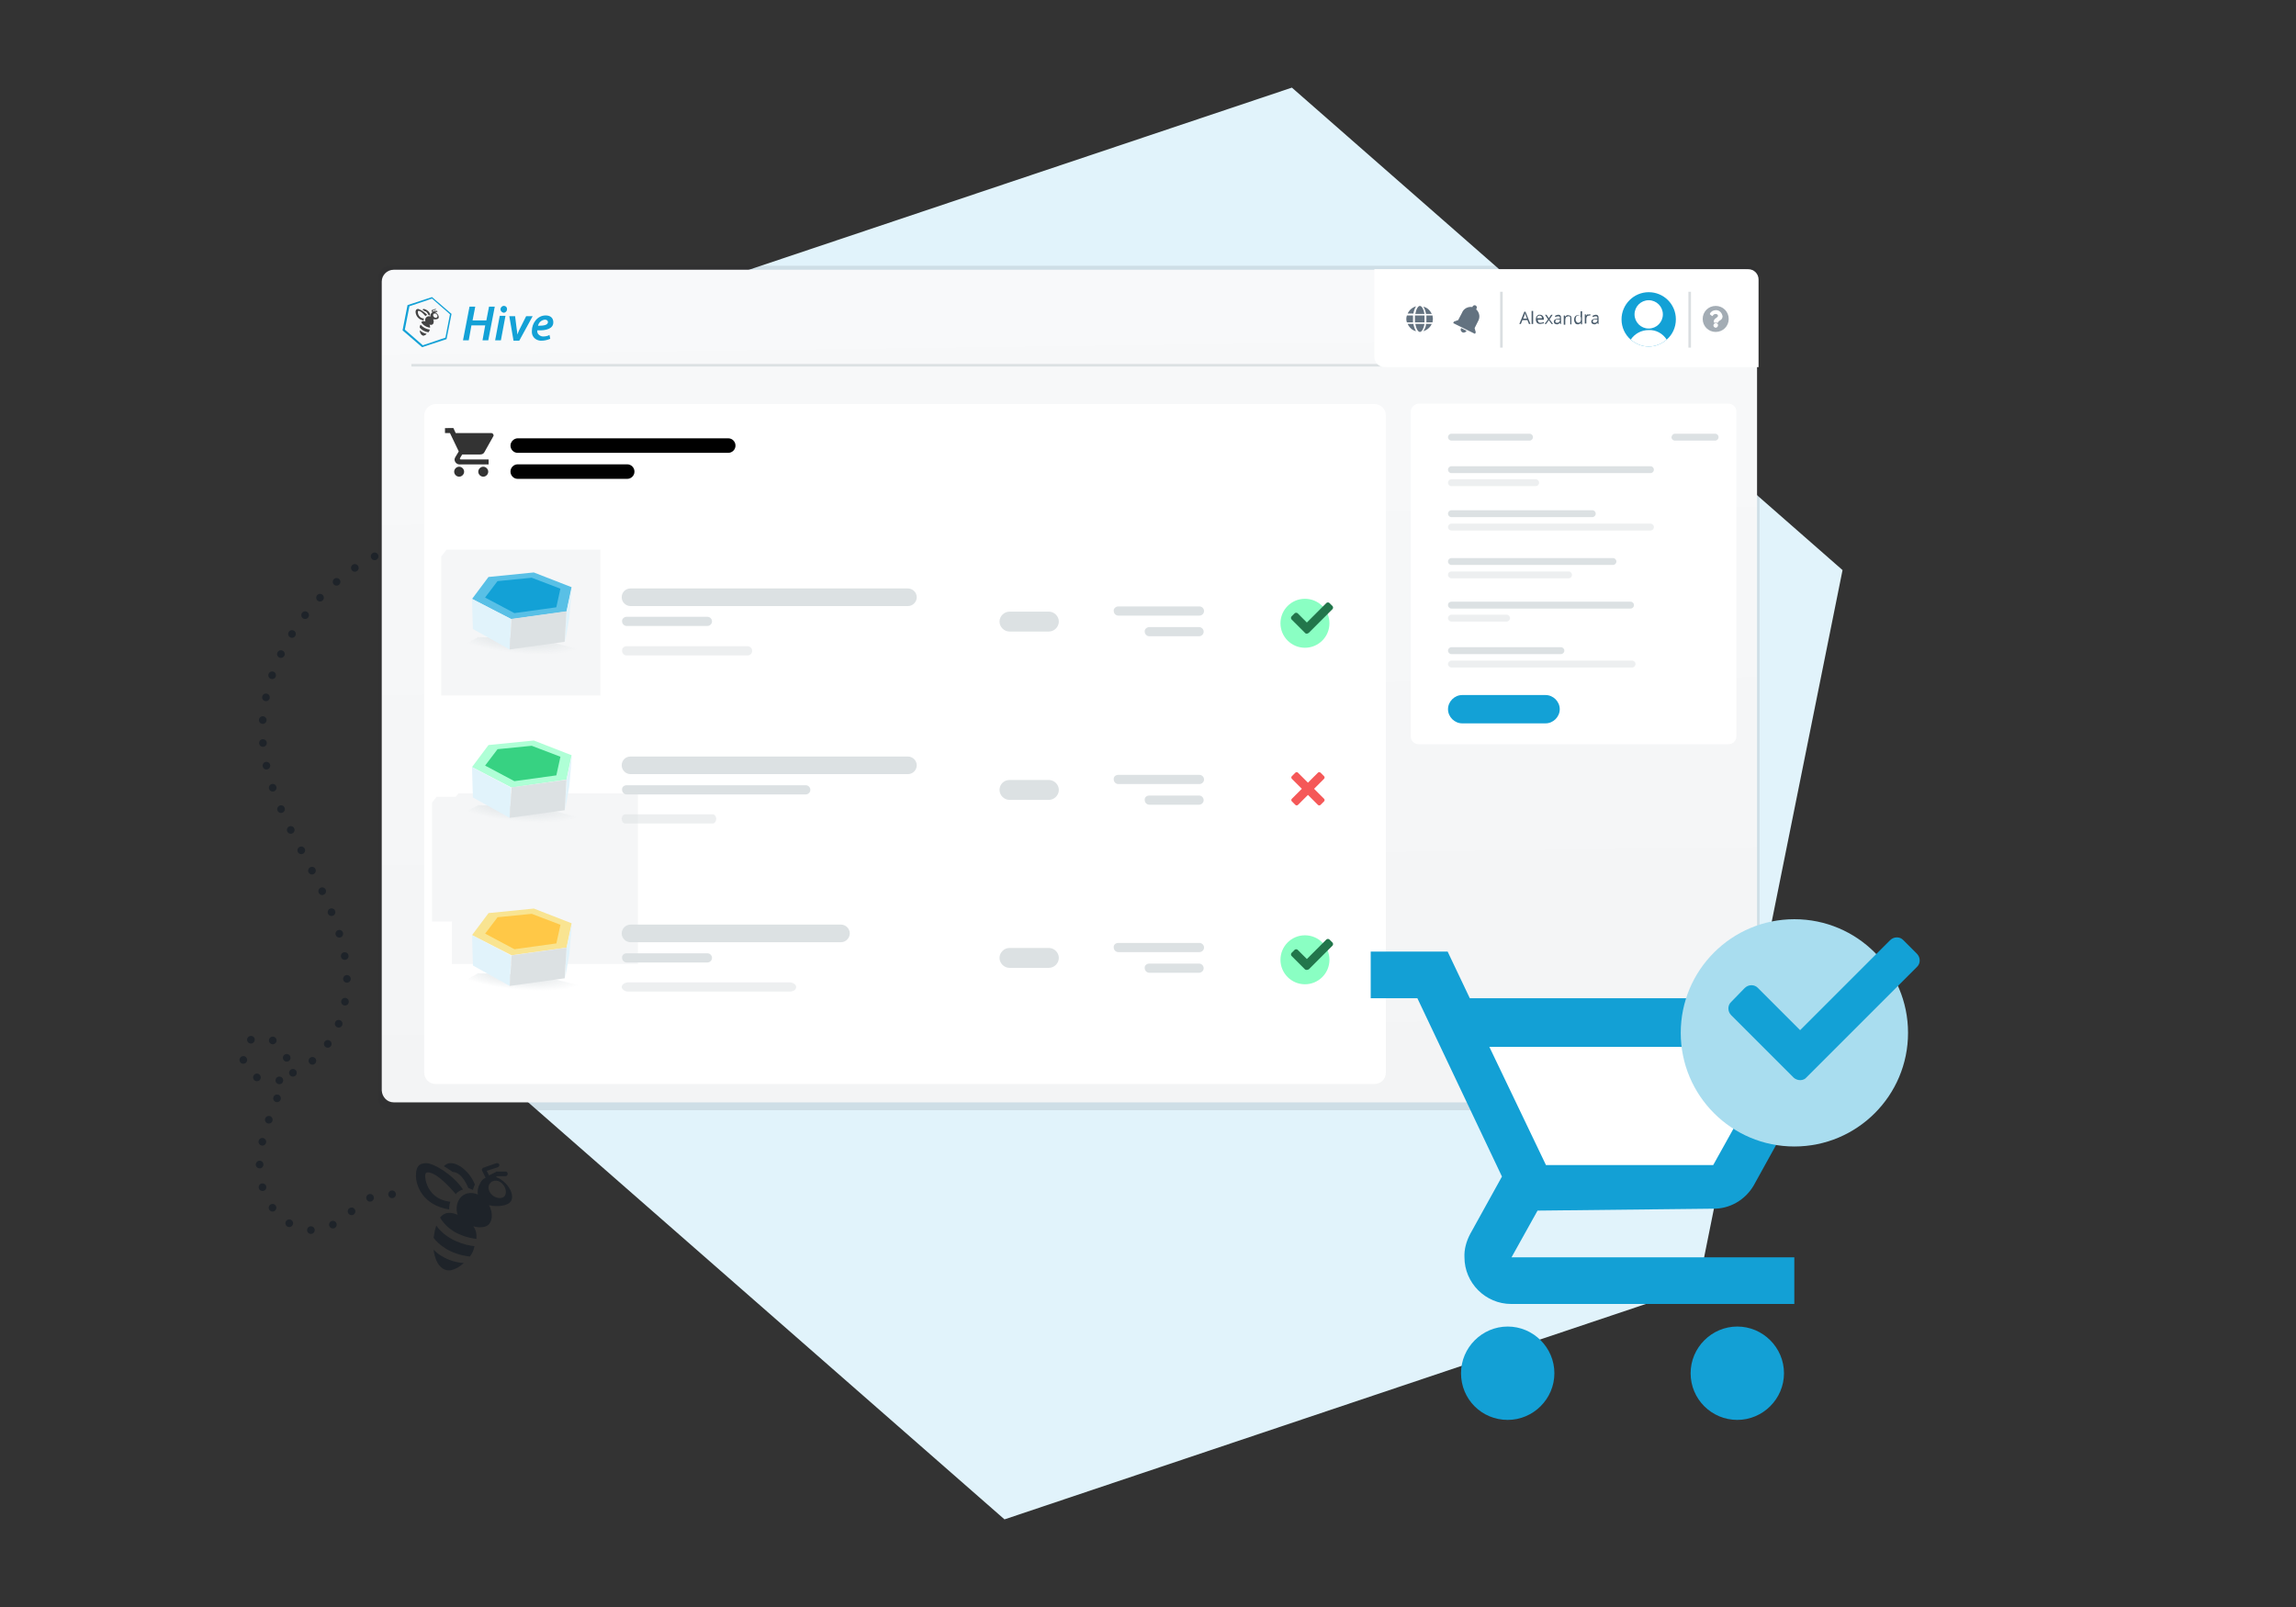 <?xml version="1.0" encoding="UTF-8"?>
<svg xmlns="http://www.w3.org/2000/svg" xmlns:xlink="http://www.w3.org/1999/xlink" version="1.1" x="0px" y="0px" width="600px" height="420px" viewBox="0 0 600 420" style="enable-background:new 0 0 600 420;" xml:space="preserve">
<rect x="0" y="0" width="600" height="420" fill="#333333" stroke="none"/>
<style type="text/css">
	.st0{fill:#E1F3FB;}
	.st1{fill:#1E2329;}
	.st2{fill:none;stroke:#1E2329;stroke-width:2;stroke-linecap:round;stroke-miterlimit:10;}
	.st3{fill:none;stroke:#1E2329;stroke-width:2;stroke-linecap:round;stroke-miterlimit:10;stroke-dasharray:0,6.007;}
	.st4{fill:#A9DDEF;}
	.st5{fill:#E7EBEC;}
	.st6{fill:#C6CCD1;}
	.st7{fill:#DBE0E2;}
	.st8{opacity:0.1;enable-background:new    ;}
	.st9{fill:#000001;}
	.st10{fill:#6BC6E2;}
	.st11{fill:#4EAEC8;}
	.st12{fill:#59BFE5;}
	.st13{fill:#13A0D5;}
	.st14{fill:#D2DFE4;}
	.st15{fill:#E2EBEF;}
	.st16{fill:#FFFFFF;}
	.st17{fill:#AFFFD6;}
	.st18{fill:#37D282;}
	.st19{fill:none;stroke:#13A1D6;stroke-width:4.522;stroke-linecap:round;stroke-miterlimit:10;stroke-dasharray:0,13.913;}
	.st20{fill:#13A1D6;}
	.st21{fill:#CCE3EA;}
	.st22{opacity:0.1;fill:#231F20;enable-background:new    ;}
	.st23{fill:#FFD941;}
	.st24{opacity:0.16;fill:#13A1D6;enable-background:new    ;}
	.st25{fill:none;stroke:#1E2329;stroke-width:2;stroke-linecap:round;stroke-miterlimit:10;stroke-dasharray:0,6.031;}
	.st26{opacity:0.1;fill:#485A6A;enable-background:new    ;}
	.st27{fill:none;stroke:#DCE1E3;stroke-width:2.762;stroke-linecap:round;stroke-linejoin:round;}
	.st28{fill:none;stroke:#DCE1E3;stroke-width:1.561;stroke-linecap:round;stroke-linejoin:round;}
	.st29{opacity:0.1;}
	.st30{fill:#485A6A;}
	.st31{fill:#DADFE1;}
	.st32{opacity:0.12;fill:#38839E;enable-background:new    ;}
	.st33{fill:#CFD1D2;}
	.st34{fill:none;stroke:#DCE1E3;stroke-width:2.522;stroke-linecap:round;stroke-linejoin:round;}
	.st35{fill:none;stroke:#1E2329;stroke-width:2;stroke-linecap:round;stroke-miterlimit:10;stroke-dasharray:0,6;}
	.st36{fill:none;stroke:#1E2329;stroke-width:2;stroke-linecap:round;stroke-miterlimit:10;stroke-dasharray:0,5.965;}
	.st37{fill:#DCECF1;}
	.st38{opacity:0.1;fill:#38819C;enable-background:new    ;}
	.st39{fill:#93A3A4;}
	.st40{fill:url(#SVGID_00000044165541109567917430000010021277326286184076_);}
	.st41{fill:#F1FAFD;}
	.st42{fill:#DCE1E3;}
	.st43{fill:url(#SVGID_00000155143929886308965820000000852170237108165250_);}
	.st44{opacity:0.5;fill:#DCE1E3;enable-background:new    ;}
	.st45{fill:#F55858;}
	.st46{fill:#E0E0E0;}
	.st47{fill:none;}
	.st48{fill:url(#SVGID_00000030453602643680954690000011578215297777483914_);}
	.st49{fill:url(#SVGID_00000034810008917328107780000014065368194776459151_);}
	.st50{fill:#444444;}
	.st51{opacity:0.1;fill:#1E2329;}
	.st52{fill:#FCFCFC;}
	.st53{opacity:0.5;fill:#6C63FF;enable-background:new    ;}
	.st54{opacity:0.5;fill:#13A1D6;enable-background:new    ;}
	.st55{opacity:0.5;fill:#69F0AE;enable-background:new    ;}
	.st56{opacity:0.3;fill:#13A1D6;enable-background:new    ;}
	.st57{fill:url(#SVGID_00000048481819898030680800000013857791497235439277_);}
	.st58{fill:#F5F6F7;}
	.st59{fill:url(#SVGID_00000168838770350793443800000016043622186947472540_);}
	.st60{fill:url(#SVGID_00000000184553894180512910000009649828377875507075_);}
	.st61{fill:url(#SVGID_00000150825121360898379300000004647457145134216860_);}
	.st62{fill:#59C0E6;}
	.st63{fill:#F9FAFB;}
	.st64{fill:#FFE373;}
	.st65{opacity:0.5;fill:#FFE373;enable-background:new    ;}
	.st66{opacity:0.3;fill:#FFE373;enable-background:new    ;}
	.st67{opacity:0.5;}
	.st68{fill:url(#SVGID_00000121246552446615421490000005113555144341501579_);}
	.st69{opacity:0.5;fill:#F55858;enable-background:new    ;}
	.st70{opacity:0.3;fill:#F55858;enable-background:new    ;}
	.st71{fill:url(#SVGID_00000005243442719612936010000002285700276486299833_);}
	.st72{opacity:0.5;fill:#37D282;enable-background:new    ;}
	.st73{opacity:0.3;fill:#37D282;enable-background:new    ;}
	.st74{fill:url(#SVGID_00000121990610902968358320000013488786617058700200_);}
	.st75{fill:#E6ECF8;}
	.st76{fill:none;stroke:#F5F6F7;stroke-width:1.086;stroke-miterlimit:10.01;}
	.st77{opacity:0.2;fill:#F5F5F5;enable-background:new    ;}
	.st78{fill:none;stroke:#13A1D6;stroke-width:1.086;stroke-miterlimit:10.01;}
	.st79{fill:#F9E491;}
	.st80{opacity:0.38;}
	.st81{fill:#8AFFC3;}
	.st82{fill:#22764B;}
	.st83{opacity:0.24;enable-background:new    ;}
	.st84{fill:none;stroke:#13A0D5;stroke-width:4;stroke-miterlimit:10;}
	.st85{fill:#DEEEF3;}
	.st86{fill:none;stroke:#CCE3EA;stroke-width:6.219;stroke-miterlimit:10;}
	.st87{fill:#48C4D8;}
	.st88{fill:#79D2DB;}
	.st89{fill:#99DCE0;}
	.st90{fill:#2DBFE0;}
	.st91{fill:#90FFD1;}
	.st92{fill:none;stroke:#A9DDEF;stroke-width:5.189;stroke-linecap:round;stroke-linejoin:round;stroke-miterlimit:10;}
	.st93{fill:#DBA767;}
	.st94{fill:#F4E9D4;}
	.st95{fill:#D69A58;}
	.st96{fill:#EFCD90;}
	.st97{fill:#E0B477;}
	.st98{fill:#00CD87;}
	.st99{fill:#00C080;}
	.st100{fill:#020202;}
	.st101{fill:#D4EFFC;}
	.st102{fill:url(#SVGID_00000119102342473234680230000002805153596631733428_);}
	.st103{fill:url(#SVGID_00000180329605289988923180000003759074441308835201_);}
	.st104{fill:url(#SVGID_00000016764686758514259570000002447611432840512944_);}
	.st105{enable-background:new    ;}
	.st106{fill:none;stroke:#485A6A;stroke-width:6.527;stroke-miterlimit:10;}
	.st107{fill:#43C7EF;}
	.st108{fill-rule:evenodd;clip-rule:evenodd;fill:#13A1D6;}
	.st109{fill-rule:evenodd;clip-rule:evenodd;fill:#F9E491;}
	.st110{fill-rule:evenodd;clip-rule:evenodd;fill:#E1F3FB;}
	
		.st111{opacity:0.2;clip-path:url(#SVGID_00000049197870778548597460000016907380809620870023_);fill-rule:evenodd;clip-rule:evenodd;fill:#FFFFFF;enable-background:new    ;}
	.st112{fill-rule:evenodd;clip-rule:evenodd;fill:#FFFFFF;}
	.st113{opacity:0.2;fill:#FFFFFF;enable-background:new    ;}
	.st114{clip-path:url(#Path_24749_00000058557520883757374470000017278793509169834165_);}
	.st115{opacity:0.38;clip-path:url(#Path_24749_00000058557520883757374470000017278793509169834165_);}
	.st116{fill-rule:evenodd;clip-rule:evenodd;fill:#F1FAFD;}
	.st117{fill-rule:evenodd;clip-rule:evenodd;fill:#DCE1E3;}
	.st118{fill:url(#SVGID_00000116915127995413209480000014835316856394211712_);}
	.st119{fill:none;stroke:#DCE1E3;stroke-width:0.681;}
	.st120{opacity:0.5;fill:#485A6A;enable-background:new    ;}
	.st121{opacity:0.85;fill:#485A6A;enable-background:new    ;}
	.st122{fill:none;stroke:#DADEE1;stroke-width:0.681;}
	.st123{opacity:0.34;}
	.st124{opacity:0.1;fill:#1E2329;enable-background:new    ;}
	.st125{clip-path:url(#SVGID_00000176034482765569160990000008119271016117029818_);}
	.st126{clip-path:url(#SVGID_00000049223784907711542030000012361587032730272391_);}
	.st127{clip-path:url(#SVGID_00000155839782549931798400000005068706101756131498_);}
	.st128{fill:#FFC847;}
	.st129{fill:url(#SVGID_00000072248216276385577280000013185622734843325060_);}
	.st130{fill:none;stroke:#DCE1E3;stroke-width:0.678;}
	.st131{fill:none;stroke:#DADEE1;stroke-width:0.678;}
	.st132{fill:url(#SVGID_00000167354220697598922660000007708748859117881786_);}
	.st133{fill:url(#SVGID_00000016045107906591802220000006293400873125971618_);}
	.st134{fill:url(#SVGID_00000040548782951420528460000003850838884292563855_);}
	.st135{opacity:0.8;}
	.st136{fill:url(#SVGID_00000141416521205380215800000016656302303145824920_);}
	.st137{fill:none;stroke:#DCE1E3;stroke-width:0.631;}
	.st138{opacity:0.15;fill:none;stroke:#485A6A;stroke-width:0.631;enable-background:new    ;}
	.st139{fill:#BFC5CB;}
	.st140{opacity:0.35;fill:#485A6A;enable-background:new    ;}
	.st141{opacity:0.35;clip-path:url(#SVGID_00000098190115645902461270000008054542774949620404_);}
	.st142{opacity:0.6;fill:#DCE1E3;enable-background:new    ;}
	.st143{fill:none;stroke:#DADEE1;stroke-width:0.631;}
	.st144{fill:none;stroke:#13A1D6;stroke-width:0.609;stroke-linecap:round;stroke-linejoin:round;}
	.st145{fill:none;stroke:#13A1D6;stroke-width:0.609;}
	.st146{fill:#E3E7EB;}
	.st147{fill:#8F9CA5;}
	.st148{fill:#54636E;}
	.st149{fill:#BAC5CC;}
	.st150{fill:#EEF0F2;}
	.st151{fill:#B1BAC1;}
	.st152{fill:#BBC4CB;}
	.st153{fill:#3B4954;}
	.st154{fill:#A4B0B8;}
	.st155{fill:#A6B1B8;}
	.st156{fill:#AAB6BE;}
	.st157{fill:#7C8992;}
	.st158{fill:#E8E8E8;}
	.st159{fill:#BCC3CB;}
	.st160{fill:#F6F7F8;}
	.st161{fill:#687782;}
	.st162{fill:#CED5DB;}
	.st163{fill:#B1BEC7;}
	.st164{fill:#798A97;}
	.st165{fill:#919FAA;}
	.st166{fill:#D4DCE2;}
	.st167{fill:#EAECEE;}
	.st168{fill:#BCC3C8;}
	.st169{clip-path:url(#SVGID_00000024682398918468624580000009143651621223113918_);}
	.st170{fill:#B7BFC4;}
	.st171{clip-path:url(#SVGID_00000128460024220576361120000001548654926065407872_);}
	.st172{fill:#C9D2D8;}
	.st173{fill:#A6B4BE;}
	.st174{fill:#141414;}
	.st175{fill:url(#SVGID_00000056421433967973554720000015428126031634074240_);}
	.st176{fill:url(#SVGID_00000016070318837062165320000013004985035326177420_);}
	.st177{fill:url(#SVGID_00000033364760130580526710000006263276124236945558_);}
	.st178{clip-path:url(#SVGID_00000007394774987098544260000004353936256772210606_);}
	.st179{fill:none;stroke:#DCE1E3;stroke-width:4.933;stroke-linecap:round;stroke-linejoin:round;}
	.st180{fill:#FEFFFF;}
	.st181{opacity:0.16;enable-background:new    ;}
	.st182{fill:#12A2D8;}
	.st183{fill:#B6E0F0;}
	.st184{clip-path:url(#SVGID_00000035494362512472806120000012462555272653653902_);}
	.st185{clip-path:url(#SVGID_00000106858473448265284620000013595734048900760981_);}
	.st186{opacity:0.1;fill:#13A1D6;}
	.st187{fill:url(#SVGID_00000047782242504384239250000007209870886824517258_);}
	.st188{fill:url(#SVGID_00000027566774522283394100000007015816824533166256_);}
	.st189{fill:url(#SVGID_00000009578437148743994770000014669459423818889109_);}
	.st190{fill:url(#SVGID_00000027589467481106024120000014024555363738072223_);}
	.st191{fill:url(#SVGID_00000160176859078279286160000002166652647204373399_);}
	.st192{fill:none;stroke:#13A1D6;stroke-width:15.161;stroke-linecap:round;stroke-miterlimit:10;stroke-dasharray:0,45.481;}
	.st193{clip-path:url(#SVGID_00000101074089871498967350000017156645327571891618_);}
	.st194{clip-path:url(#SVGID_00000137123874620208631870000001469464962653340602_);}
	
		.st195{opacity:0.2;clip-path:url(#SVGID_00000096744948769062443410000002172179775140298923_);fill-rule:evenodd;clip-rule:evenodd;fill:#FFFFFF;enable-background:new    ;}
	.st196{fill-rule:evenodd;clip-rule:evenodd;fill:#C7CDD2;}
	.st197{clip-path:url(#SVGID_00000024687864336638094860000007550772425227261593_);}
	.st198{clip-path:url(#SVGID_00000018210194211129044240000008496621104913151878_);}
	.st199{fill:#C7CDD2;}
	.st200{fill:url(#SVGID_00000088848818271731924350000011605826412778109829_);}
	.st201{fill:none;stroke:#485A6A;stroke-width:5.144;stroke-miterlimit:10;}
	.st202{fill:none;stroke:#C7CDD2;stroke-width:2.572;stroke-miterlimit:10;}
	.st203{fill:url(#SVGID_00000168795810324670835130000018083354247216525959_);}
	.st204{fill:url(#SVGID_00000165206482761599422780000014553301971599348123_);}
	.st205{fill:url(#SVGID_00000101802326856916701410000003771111728918165172_);}
	.st206{fill:url(#SVGID_00000155129087950888873300000014444907601756622523_);}
	.st207{fill:url(#SVGID_00000051344884364333830170000001695979339137075879_);}
	.st208{fill:url(#SVGID_00000168801428131683353730000001024202580506649757_);}
	.st209{fill:url(#SVGID_00000112625304721341577910000010984196242848634792_);}
	.st210{clip-path:url(#Path_24749_00000016779059694352692260000008930314369355782030_);}
	.st211{fill:url(#SVGID_00000066503983296826344990000004544594085318736022_);}
	.st212{fill:none;stroke:#DCE1E3;stroke-width:0.388;}
	.st213{opacity:0.15;fill:none;stroke:#485A6A;stroke-width:0.388;enable-background:new    ;}
	.st214{opacity:0.35;clip-path:url(#SVGID_00000096769959112789445560000003824623323389145476_);}
	.st215{fill:none;stroke:#DADEE1;stroke-width:0.388;}
	.st216{fill:none;stroke:#13A1D6;stroke-width:0.374;stroke-linecap:round;stroke-linejoin:round;}
	.st217{fill:none;stroke:#13A1D6;stroke-width:0.374;}
	.st218{clip-path:url(#SVGID_00000147204226695637718430000003648217264849688485_);}
	.st219{clip-path:url(#SVGID_00000096776486471856176210000004114900062365969851_);}
	.st220{fill:url(#SVGID_00000169548458088240993430000005428302472464641160_);}
	.st221{fill:url(#SVGID_00000092458326243474141870000010121041628327198394_);}
	.st222{fill:url(#SVGID_00000087413522166343428850000005196692175367099816_);}
	.st223{clip-path:url(#SVGID_00000114036968937881546040000007604477946968980906_);}
	.st224{display:none;}
	.st225{display:inline;fill:#1E2329;}
	.st226{display:inline;fill:#13A1D6;}
</style>
<g id="Layer_1">
	<path class="st0" d="M156.1,83.8l181.5-60.9L481.5,149l-37.7,187.2l-181.3,60.9L118.5,271C118.5,271,156.1,83.8,156.1,83.8z"></path>
	<g>
		<g transform="translate(0 134.654)">
			<g transform="matrix(1, 0, 0, 1, -70.04, -134.65)">
				<g transform="matrix(1, 0, 0, 1, -70.04, -134.65)" class="st29">
					<path class="st1" d="M599.9,207.2v215.3c0,1.3-1,2.3-2.3,2.3H242c-1.7,0-3.1-1.4-3.1-3.1V207.2c0-1.7,1.4-3.1,3.1-3.1h354.9       C598.6,204.1,599.9,205.5,599.9,207.2z"></path>
				</g>
				
					<linearGradient id="SVGID_00000001661225901898762640000007215706714785055934_" gradientUnits="userSpaceOnUse" x1="351.012" y1="290.399" x2="348.076" y2="68.236">
					<stop offset="0" style="stop-color:#F3F4F5"></stop>
					<stop offset="1" style="stop-color:#F8F9FA"></stop>
				</linearGradient>
				<path style="fill:url(#SVGID_00000001661225901898762640000007215706714785055934_);" d="M529.2,73.6v212.2c0,1.3-1,2.3-2.3,2.3      h-354c-1.7,0-3-1.4-3.1-3.1V73.6c0-1.7,1.4-3.1,3.1-3.1h353.2C527.8,70.6,529.2,71.9,529.2,73.6z"></path>
			</g>
			<g transform="translate(7.995 10.687)">
				<path class="st20" d="M116.2-65.2l-0.7,3.6h3.6l0.7-3.6h1.5l-1.7,8.8h-1.5l0.7-3.9h-3.6l-0.7,3.9H113l1.7-8.8L116.2-65.2      L116.2-65.2z"></path>
				<path class="st20" d="M121.4-56.4l1.2-6.4h1.5l-1.2,6.4H121.4z M122.8-64.5c0-0.5,0.4-0.9,0.9-0.9c0,0,0,0,0,0      c0.4,0,0.8,0.3,0.8,0.8c0,0,0,0,0,0.1c0,0.5-0.4,0.9-0.9,0.9c0,0,0,0,0,0C123.2-63.7,122.8-64,122.8-64.5      C122.8-64.4,122.8-64.5,122.8-64.5L122.8-64.5z"></path>
				<path class="st20" d="M126.6-62.8l0.4,3.2c0.1,0.8,0.2,1.2,0.2,1.7h0c0.2-0.4,0.3-0.9,0.7-1.6l1.6-3.2h1.7l-3.5,6.4h-1.5      l-1.1-6.4H126.6z"></path>
				<path class="st20" d="M135.8-56.8c-0.7,0.3-1.5,0.5-2.2,0.5c-1.3,0.1-2.5-0.8-2.6-2.1c0-0.2,0-0.3,0-0.5c0-1.9,1.4-4,3.6-4      c1.3,0,2,0.7,2,1.8c0,1.6-1.7,2.2-4.2,2.1c0,0.3,0,0.6,0.2,0.9c0.3,0.4,0.8,0.7,1.3,0.7c0.6,0,1.2-0.1,1.7-0.4L135.8-56.8z       M134.4-61.8c-0.9,0.1-1.6,0.7-1.8,1.6c1.6,0,2.6-0.2,2.6-1C135.2-61.5,134.9-61.8,134.4-61.8z"></path>
				<path class="st20" d="M102.3-54.6L102.3-54.6l-5.1-4.4l1.3-6.6l6.4-2.1l5.1,4.4l-1.3,6.6L102.3-54.6z M104.9-67.3L104.9-67.3      l-5.9,2l-1.2,6.1l4.7,4.1l5.9-2l1.2-6.1L104.9-67.3z"></path>
				<path class="st50" d="M105.8-64.6C105.8-64.6,105.8-64.6,105.8-64.6L105.8-64.6l-0.9,0.3c0,0-0.1,0-0.1,0.1c0,0,0,0.1,0,0.1      l0.2,0.4c-0.2,0.1-0.3,0.2-0.4,0.4c-0.1,0.2-0.2,0.5-0.1,0.7c-0.4-0.2-0.9-0.1-1.2,0.3c-0.2,0.3-0.3,0.7-0.1,1      c-0.4-0.2-0.9-0.2-1.1,0.2c0.5,0.8,1.4,1.3,2.3,1.4c0-0.3,0-0.6-0.2-0.8c0.4,0.1,0.8,0.1,1-0.2c0.2-0.4,0.2-0.8,0-1.2      c0.5,0.1,1.3,0,1.4-0.3c0.2-0.4-0.1-1.1-0.8-1.5c-0.1,0-0.1-0.1-0.2-0.1l0.1,0h0.5c0.1,0,0.1,0,0.1-0.1c0,0,0-0.1,0-0.1      c0,0-0.1-0.1-0.1-0.1h-0.6l0,0l-0.4,0.2l-0.1-0.3l0.7-0.2c0.1,0,0.1-0.1,0.1-0.2S105.9-64.6,105.8-64.6      C105.8-64.6,105.8-64.6,105.8-64.6L105.8-64.6z M101.3-64.6c-0.5,0-0.7,0.3-0.7,0.8c0.1,1.2,1,2.1,2.1,2.2c0-0.2,0-0.3,0.1-0.5      c-0.9,0-1.6-0.8-1.6-1.7c0-0.2,0.1-0.3,0.2-0.3c0.7,0,1.8,1.4,1.8,1.4c0.1-0.2,0.3-0.3,0.5-0.3C103-63.7,102.2-64.3,101.3-64.6      L101.3-64.6z M102.8-64.6c-0.2,0-0.3,0.1-0.4,0.2c0.2,0.1,0.4,0.2,0.6,0.4c0.3,0,0.6,0.2,1,1c0.1,0,0.2,0.1,0.3,0.1      c0-0.1,0.1-0.2,0.1-0.3C104.2-63.9,103.6-64.4,102.8-64.6L102.8-64.6z M105.6-63.4c0.2,0,0.4,0,0.5,0.2c0.3,0.2,0.3,0.6,0.1,0.8      c-0.3,0.2-0.6,0.1-0.8-0.1c-0.2-0.2-0.3-0.5-0.1-0.8C105.4-63.4,105.5-63.4,105.6-63.4L105.6-63.4z M101.9-60.5      c0,0.1,0,0.1-0.1,0.2c-0.1,0.2-0.1,0.4-0.1,0.6c0.6,0.7,1.4,1.1,2.3,1.2c0.1-0.2,0.3-0.4,0.3-0.7      C103.4-59.3,102.5-59.8,101.9-60.5L101.9-60.5z M101.7-59c0,0.5,0.2,0.9,0.5,1.2c0.2,0.1,0.3,0.2,0.5,0.2h0      c0.3-0.1,0.6-0.2,0.8-0.5C102.9-58.2,102.3-58.5,101.7-59L101.7-59z"></path>
				<rect x="100.5" y="-64.6" class="st47" width="6.5" height="7.5"></rect>
			</g>
			<line class="st130" x1="362.2" y1="-39.2" x2="107.5" y2="-39.2"></line>
			<g transform="translate(382.454)">
				<g transform="translate(0)">
					<path class="st16" d="M-23.3-64.3h97.7c1.5,0,2.7,1.2,2.7,2.7v22.9l0,0h-97.7c-1.5,0-2.7-1.2-2.7-2.7V-64.3L-23.3-64.3z"></path>
					<path class="st47" d="M-22.7-64h97.1c1.3,0,2.4,1.1,2.4,2.4v22.2c0,0.2-0.2,0.3-0.3,0.3h-97.1c-1.3,0-2.4-1.1-2.4-2.4v-22.2       C-23-63.8-22.9-64-22.7-64z"></path>
				</g>
				<path class="st120" d="M69.3-51.3c0,1.9-1.5,3.4-3.4,3.4s-3.4-1.5-3.4-3.4c0-1.9,1.5-3.4,3.4-3.4c0,0,0,0,0,0      C67.8-54.7,69.3-53.2,69.3-51.3C69.3-51.3,69.3-51.3,69.3-51.3z M66-53.6c-0.7,0-1.3,0.3-1.6,0.9c0,0.1,0,0.2,0,0.2l0.5,0.4      c0.1,0.1,0.2,0,0.2,0c0.2-0.3,0.4-0.5,0.8-0.5c0.3,0,0.6,0.2,0.6,0.5c0,0.2-0.2,0.3-0.4,0.5c-0.3,0.2-0.7,0.4-0.7,1v0.1      c0,0.1,0.1,0.2,0.2,0.2l0,0h0.8c0.1,0,0.2-0.1,0.2-0.2l0,0v0c0-0.4,1.1-0.4,1.1-1.5C67.5-53,66.8-53.6,66-53.6z M65.9-50.2      c-0.3,0-0.6,0.3-0.6,0.6s0.3,0.6,0.6,0.6s0.6-0.3,0.6-0.6C66.6-49.9,66.3-50.2,65.9-50.2L65.9-50.2z"></path>
				<path class="st121" d="M-0.3-47.8c0.4,0.2,0.9,0,1.1-0.4l-1.4-0.7C-0.9-48.5-0.7-48-0.3-47.8z M2.9-48.9l0.9-1.8      c0.6-1,0.4-2.3-0.5-3.1L3.4-54c0.2-0.3,0-0.7-0.2-0.8c-0.3-0.2-0.7,0-0.8,0.2c0,0,0,0,0,0l-0.1,0.2c-1.1-0.2-2.3,0.4-2.7,1.5      L-1.4-51l-1.1,0.4l-0.2,0.4l5.7,2.8l0.2-0.4L2.9-48.9z"></path>
				<line class="st131" x1="59.1" y1="-58.4" x2="59.1" y2="-43.8"></line>
				<line class="st131" x1="9.9" y1="-58.4" x2="9.9" y2="-43.8"></line>
				<g transform="translate(55.991 9.213)">
					<path class="st30" d="M-38.9-59.2l-0.4-1h-1.3l-0.4,1h-0.4l1.3-3.2h0.3l1.3,3.2H-38.9z M-39.4-60.6l-0.4-1       c0-0.1-0.1-0.3-0.1-0.5c0,0.2-0.1,0.3-0.1,0.5l-0.4,1H-39.4z M-37.8-59.2h-0.4v-3.4h0.4L-37.8-59.2z M-36-59.2       c-0.3,0-0.6-0.1-0.8-0.3c-0.2-0.2-0.3-0.6-0.3-0.9c0-0.3,0.1-0.7,0.3-0.9c0.2-0.2,0.5-0.4,0.8-0.3c0.3,0,0.5,0.1,0.7,0.3       c0.2,0.2,0.3,0.5,0.3,0.8v0.2h-1.6c0,0.2,0.1,0.5,0.2,0.6c0.1,0.2,0.4,0.2,0.6,0.2c0.3,0,0.5-0.1,0.8-0.2v0.3       c-0.1,0.1-0.2,0.1-0.4,0.1C-35.7-59.2-35.9-59.2-36-59.2z M-36.1-61.4c-0.2,0-0.3,0.1-0.5,0.2c-0.1,0.1-0.2,0.3-0.2,0.5h1.3       c0-0.2,0-0.4-0.2-0.5C-35.8-61.3-36-61.4-36.1-61.4z M-33.9-60.4l-0.8-1.2h0.4l0.6,0.9l0.6-0.9h0.4l-0.8,1.2l0.9,1.2h-0.4       l-0.7-1l-0.7,1h-0.4L-33.9-60.4z M-30.7-59.2l-0.1-0.3h0c-0.1,0.1-0.2,0.2-0.4,0.3c-0.1,0.1-0.3,0.1-0.4,0.1       c-0.2,0-0.4-0.1-0.6-0.2c-0.1-0.1-0.2-0.3-0.2-0.5c0-0.5,0.4-0.7,1.2-0.8l0.4,0v-0.1c0-0.1,0-0.3-0.1-0.4       c-0.1-0.1-0.2-0.1-0.4-0.1c-0.2,0-0.5,0.1-0.7,0.2l-0.1-0.3c0.1-0.1,0.3-0.1,0.4-0.2c0.1,0,0.3-0.1,0.4-0.1       c0.2,0,0.5,0,0.6,0.2c0.2,0.2,0.2,0.4,0.2,0.6v1.6L-30.7-59.2z M-31.5-59.5c0.2,0,0.4-0.1,0.5-0.2c0.1-0.1,0.2-0.3,0.2-0.5       v-0.2l-0.4,0c-0.2,0-0.4,0-0.6,0.1c-0.1,0.1-0.2,0.2-0.2,0.4c0,0.1,0,0.2,0.1,0.3C-31.8-59.5-31.6-59.5-31.5-59.5z M-28.1-59.2       v-1.5c0-0.2,0-0.3-0.1-0.4c-0.1-0.1-0.3-0.2-0.4-0.1c-0.2,0-0.4,0.1-0.6,0.2c-0.1,0.2-0.2,0.4-0.2,0.7v1.3h-0.4v-2.4h0.3       l0.1,0.3h0c0.1-0.1,0.2-0.2,0.3-0.3c0.1-0.1,0.3-0.1,0.4-0.1c0.2,0,0.5,0.1,0.7,0.2c0.2,0.2,0.2,0.4,0.2,0.7v1.6L-28.1-59.2z        M-25.3-59.5L-25.3-59.5c-0.2,0.2-0.5,0.4-0.8,0.4c-0.3,0-0.6-0.1-0.7-0.3c-0.2-0.3-0.3-0.6-0.3-0.9c0-0.3,0.1-0.7,0.3-0.9       c0.2-0.2,0.4-0.3,0.7-0.3c0.3,0,0.6,0.1,0.7,0.4h0l0-0.2l0-0.2v-1h0.4v3.4h-0.3L-25.3-59.5z M-26-59.5c0.2,0,0.4-0.1,0.5-0.2       c0.1-0.2,0.2-0.4,0.2-0.7v-0.1c0-0.3,0-0.5-0.2-0.7c-0.1-0.2-0.3-0.2-0.5-0.2c-0.2,0-0.4,0.1-0.5,0.2c-0.1,0.2-0.2,0.5-0.2,0.7       c0,0.2,0,0.5,0.2,0.7C-26.4-59.6-26.2-59.5-26-59.5z M-23.1-61.7c0.1,0,0.2,0,0.3,0l-0.1,0.3c-0.1,0-0.2,0-0.3,0       c-0.2,0-0.4,0.1-0.5,0.2c-0.1,0.2-0.2,0.4-0.2,0.6v1.3h-0.4v-2.4h0.3l0,0.4h0c0.1-0.1,0.2-0.3,0.3-0.4       C-23.4-61.6-23.3-61.7-23.1-61.7L-23.1-61.7z M-20.9-59.2l-0.1-0.3h0c-0.1,0.1-0.2,0.2-0.4,0.3c-0.1,0.1-0.3,0.1-0.4,0.1       c-0.2,0-0.4-0.1-0.6-0.2c-0.1-0.1-0.2-0.3-0.2-0.5c0-0.5,0.4-0.7,1.2-0.8l0.4,0v-0.1c0-0.1,0-0.3-0.1-0.4       c-0.1-0.1-0.2-0.1-0.4-0.1c-0.2,0-0.5,0.1-0.7,0.2l-0.1-0.3c0.1-0.1,0.3-0.1,0.4-0.2c0.1,0,0.3-0.1,0.4-0.1       c0.2,0,0.5,0,0.6,0.2c0.2,0.2,0.2,0.4,0.2,0.6v1.6L-20.9-59.2z M-21.7-59.5c0.2,0,0.4-0.1,0.5-0.2c0.1-0.1,0.2-0.3,0.2-0.5       v-0.2l-0.4,0c-0.2,0-0.4,0-0.6,0.1c-0.1,0.1-0.2,0.2-0.2,0.4c0,0.1,0,0.2,0.1,0.3C-22-59.5-21.8-59.5-21.7-59.5z"></path>
					<path class="st20" d="M-0.5-60.4c0,2.1-0.9,4-2.4,5.3c-1.3,1.1-2.9,1.8-4.7,1.8c-1.8,0-3.4-0.7-4.7-1.8       c-1.5-1.3-2.4-3.2-2.4-5.3c0-3.9,3.2-7.1,7.1-7.1C-3.7-67.5-0.5-64.4-0.5-60.4z"></path>
					<g>
						<circle class="st16" cx="-7.6" cy="-61.7" r="3.7"></circle>
						<path class="st16" d="M-2.9-55.1c-1.3,1.1-2.9,1.8-4.7,1.8c-1.8,0-3.4-0.7-4.7-1.8c1-1.5,2.7-2.5,4.7-2.5        C-5.7-57.7-3.9-56.7-2.9-55.1z"></path>
					</g>
				</g>
				<path class="st121" d="M-10.2-52.6c-0.2-1.2-0.7-2.1-1.2-2.1c-0.5,0-1,0.9-1.2,2.1H-10.2z M-12.7-51.3c0,0.3,0,0.6,0,0.9h2.5      c0-0.3,0-0.6,0-0.9c0-0.3,0-0.6,0-0.9h-2.5C-12.7-51.9-12.7-51.6-12.7-51.3z M-8.3-52.6c-0.4-0.9-1.2-1.7-2.2-1.9      c0.4,0.6,0.6,1.3,0.7,1.9L-8.3-52.6z M-12.4-54.6c-1,0.3-1.8,1-2.2,1.9h1.5C-13-53.3-12.8-54-12.4-54.6z M-8.1-52.2h-1.6      c0,0.3,0,0.6,0,0.9s0,0.6,0,0.9h1.6C-8.1-50.7-8-51-8-51.3C-8-51.6-8.1-51.9-8.1-52.2z M-13.2-51.3c0-0.3,0-0.6,0-0.9h-1.6      c-0.2,0.6-0.2,1.2,0,1.8h1.6C-13.2-50.7-13.2-51-13.2-51.3z M-12.6-50c0.2,1.2,0.7,2.1,1.2,2.1c0.5,0,1-0.9,1.2-2.1H-12.6z       M-10.5-48.1c1-0.3,1.8-1,2.2-1.9h-1.5C-9.8-49.3-10.1-48.7-10.5-48.1L-10.5-48.1z M-14.6-50c0.4,0.9,1.2,1.7,2.2,1.9      c-0.4-0.6-0.6-1.3-0.7-1.9H-14.6z"></path>
			</g>
			<g>
				<g transform="matrix(1, 0, 0, 1, -70.04, -134.65)">
					<path class="st16" d="M183.9,105.6h245.3c1.7,0,3,1.3,3,3v171.7c0,1.7-1.3,3-3,3H183.9c-1.7,0-3-1.3-3-3V108.6       C180.9,107,182.3,105.6,183.9,105.6z"></path>
				</g>
				<path class="st58" d="M156.9,47.1h-41.6V10.8l1.4-1.8h40.2V47.1z"></path>
				<path class="st58" d="M166.7,117.3h-48.6V74.8l1.7-2.1h46.9V117.3z"></path>
				<path class="st58" d="M148.6,106.2h-35.7V75.1l1.2-1.5h34.4V106.2z"></path>
				<g transform="translate(27.025 113.254)">
					
						<radialGradient id="SVGID_00000154394928032014435700000015232848664769431220_" cx="3838.562" cy="4274.654" r="0.376" gradientTransform="matrix(45.054 3.935 0.899 -10.295 -176677.469 28822.135)" gradientUnits="userSpaceOnUse">
						<stop offset="0" style="stop-color:#DCE1E3"></stop>
						<stop offset="1" style="stop-color:#DCE1E3;stop-opacity:0"></stop>
					</radialGradient>
					<path style="fill:url(#SVGID_00000154394928032014435700000015232848664769431220_);" d="M92.2-78.2l5.7-3.2l15.5,0.4l12.9,3.3       l-1.8,3.9l-18.9-0.1L92.2-78.2z"></path>
					<g transform="matrix(0.999, 0.035, -0.035, 0.999, 6.202, 0.006)">
						<path class="st62" d="M86.9-94.5l4.1-5.9l11.8-1.6l10,3.5l-1.1,6.4l-14.3,2.5L86.9-94.5z"></path>
						<path class="st20" d="M90.3-95l3.1-4.4l8.9-1.2l7.6,2.6l-0.9,4.9l-10.9,1.9L90.3-95z"></path>
						<g transform="translate(0 4.639)">
							<path class="st0" d="M86.9-99.2l0.5,7.9l9.8,5l0.1-7.9L86.9-99.2z"></path>
							<path class="st0" d="M112.5-95.1l0.4-8l-1.2,6.5l-0.1,7.9L112.5-95.1z"></path>
							<path class="st42" d="M97.2-86.3l14.3-2.5l0.2-8l-14.3,2.5L97.2-86.3z"></path>
						</g>
					</g>
				</g>
				<g transform="translate(27.021 171.685)">
					
						<radialGradient id="SVGID_00000040535934450890236170000012963794048780060593_" cx="3838.538" cy="4217.619" r="0.376" gradientTransform="matrix(45.054 3.935 0.899 -10.295 -176625.109 28220.586)" gradientUnits="userSpaceOnUse">
						<stop offset="0" style="stop-color:#DCE1E3"></stop>
						<stop offset="1" style="stop-color:#DCE1E3;stop-opacity:0"></stop>
					</radialGradient>
					<path style="fill:url(#SVGID_00000040535934450890236170000012963794048780060593_);" d="M92.2-92.7l5.7-3.2l15.5,0.4l12.9,3.3       l-1.8,3.9l-18.9-0.1L92.2-92.7z"></path>
					<g transform="matrix(0.999, 0.035, -0.035, 0.999, 6.206, 0)">
						<path class="st17" d="M86.4-109l4.1-5.9l11.8-1.6l10,3.5l-1.1,6.4L96.9-104L86.4-109z"></path>
						<path class="st18" d="M89.8-109.5l3.1-4.4l8.9-1.2l7.6,2.6l-0.9,4.9l-10.9,1.9L89.8-109.5z"></path>
						<g transform="translate(0 4.639)">
							<path class="st0" d="M86.4-113.6l0.5,7.9l9.8,5l0.1-7.9L86.4-113.6z"></path>
							<path class="st0" d="M112-109.6l0.4-8l-1.2,6.5l-0.1,7.9L112-109.6z"></path>
							<path class="st42" d="M96.7-100.7l14.3-2.5l0.2-8l-14.3,2.5L96.7-100.7z"></path>
						</g>
					</g>
				</g>
				<g transform="translate(27.021 230.11)">
					
						<radialGradient id="SVGID_00000096740550499910516800000017708377693958247301_" cx="3838.51" cy="4160.589" r="0.376" gradientTransform="matrix(45.054 3.935 0.899 -10.295 -176572.562 27619.121)" gradientUnits="userSpaceOnUse">
						<stop offset="0" style="stop-color:#DCE1E3"></stop>
						<stop offset="1" style="stop-color:#DCE1E3;stop-opacity:0"></stop>
					</radialGradient>
					<path style="fill:url(#SVGID_00000096740550499910516800000017708377693958247301_);" d="M92.2-107.2l5.7-3.2l15.5,0.4       l12.9,3.3l-1.8,3.9l-18.9-0.1L92.2-107.2z"></path>
					<g transform="matrix(0.999, 0.035, -0.035, 0.999, 6.206, 0)">
						<path class="st79" d="M85.9-123.5l4.1-5.9l11.8-1.6l10,3.5l-1.1,6.4l-14.3,2.5L85.9-123.5z"></path>
						<path class="st128" d="M89.3-124l3.1-4.4l8.9-1.2l7.6,2.6l-0.9,4.9l-10.9,1.9L89.3-124z"></path>
						<g transform="translate(0 4.639)">
							<path class="st0" d="M85.9-128.1l0.5,7.9l9.8,5l0.1-7.9L85.9-128.1z"></path>
							<path class="st0" d="M111.5-124.1l0.4-8l-1.2,6.5l-0.1,7.9L111.5-124.1z"></path>
							<path class="st42" d="M96.2-115.2l14.3-2.5l0.2-8l-14.3,2.5L96.2-115.2z"></path>
						</g>
					</g>
				</g>
				<g transform="translate(255.647 125.837)">
					<path class="st42" d="M36.6-102h21.2c0.7,0,1.2,0.6,1.2,1.2l0,0c0,0.7-0.6,1.2-1.2,1.2H36.6c-0.7,0-1.2-0.6-1.2-1.2l0,0       C35.3-101.4,35.9-102,36.6-102z"></path>
					<path class="st42" d="M44.7-96.6h13c0.7,0,1.2,0.6,1.2,1.2l0,0c0,0.7-0.6,1.2-1.2,1.2h-13c-0.7,0-1.2-0.6-1.2-1.2l0,0       C43.4-96,44-96.6,44.7-96.6z"></path>
				</g>
				<g transform="translate(255.647 184.263)">
					<path class="st42" d="M36.6-116.4h21.2c0.7,0,1.2,0.6,1.2,1.2l0,0c0,0.7-0.6,1.2-1.2,1.2H36.6c-0.7,0-1.2-0.6-1.2-1.2l0,0       C35.3-115.9,35.9-116.4,36.6-116.4z"></path>
					<path class="st42" d="M44.7-111h13c0.7,0,1.2,0.6,1.2,1.2l0,0c0,0.7-0.6,1.2-1.2,1.2h-13c-0.7,0-1.2-0.6-1.2-1.2l0,0       C43.4-110.5,44-111,44.7-111z"></path>
				</g>
				<g transform="translate(255.647 242.687)">
					<path class="st42" d="M36.6-130.9h21.2c0.7,0,1.2,0.6,1.2,1.2l0,0c0,0.7-0.6,1.2-1.2,1.2H36.6c-0.7,0-1.2-0.6-1.2-1.2l0,0       C35.3-130.4,35.9-130.9,36.6-130.9z"></path>
					<path class="st42" d="M44.7-125.5h13c0.7,0,1.2,0.6,1.2,1.2l0,0c0,0.7-0.6,1.2-1.2,1.2h-13c-0.7,0-1.2-0.6-1.2-1.2l0,0       C43.4-125,44-125.5,44.7-125.5z"></path>
				</g>
				<path class="st42" d="M263.8,25.2h10.3c1.4,0,2.6,1.2,2.6,2.6l0,0c0,1.4-1.2,2.6-2.6,2.6h-10.3c-1.4,0-2.6-1.2-2.6-2.6l0,0      C261.2,26.4,262.4,25.2,263.8,25.2z"></path>
				<path class="st42" d="M263.8,69.2h10.3c1.4,0,2.6,1.2,2.6,2.6l0,0c0,1.4-1.2,2.6-2.6,2.6h-10.3c-1.4,0-2.6-1.2-2.6-2.6l0,0      C261.2,70.3,262.4,69.2,263.8,69.2z"></path>
				<path class="st42" d="M263.8,113.1h10.3c1.4,0,2.6,1.2,2.6,2.6l0,0c0,1.4-1.2,2.6-2.6,2.6h-10.3c-1.4,0-2.6-1.2-2.6-2.6l0,0      C261.2,114.3,262.4,113.1,263.8,113.1z"></path>
				<g transform="translate(84.867 119.546)">
					<path class="st42" d="M79.9-100.4h72.5c1.2,0,2.3,1,2.3,2.3l0,0c0,1.2-1,2.3-2.3,2.3H79.9c-1.2,0-2.3-1-2.3-2.3l0,0       C77.6-99.4,78.6-100.4,79.9-100.4z"></path>
					<path class="st42" d="M78.9-93H100c0.7,0,1.2,0.6,1.2,1.2l0,0c0,0.7-0.6,1.2-1.2,1.2H78.9c-0.7,0-1.2-0.6-1.2-1.2l0,0       C77.6-92.4,78.2-93,78.9-93z"></path>
					<path class="st44" d="M78.9-85.3h31.6c0.7,0,1.2,0.6,1.2,1.2c0,0.7-0.6,1.2-1.2,1.2H78.9c-0.7,0-1.2-0.6-1.2-1.2       C77.6-84.8,78.2-85.3,78.9-85.3z"></path>
				</g>
				<g transform="translate(84.867 177.971)">
					<path class="st42" d="M79.9-114.9h72.5c1.2,0,2.3,1,2.3,2.3l0,0c0,1.2-1,2.3-2.3,2.3H79.9c-1.2,0-2.3-1-2.3-2.3l0,0       C77.6-113.9,78.6-114.9,79.9-114.9z"></path>
					<path class="st42" d="M78.9-107.4h46.8c0.7,0,1.2,0.6,1.2,1.2l0,0c0,0.7-0.6,1.2-1.2,1.2H78.9c-0.7,0-1.2-0.6-1.2-1.2l0,0       C77.6-106.9,78.2-107.4,78.9-107.4z"></path>
					<path class="st44" d="M78.5-99.8h22.9c0.5,0,0.9,0.6,0.9,1.2s-0.4,1.2-0.9,1.2H78.5c-0.5,0-0.9-0.6-0.9-1.2S78-99.8,78.5-99.8z       "></path>
				</g>
				<g transform="translate(84.867 236.396)">
					<path class="st42" d="M79.9-129.4h55c1.2,0,2.3,1,2.3,2.3l0,0c0,1.2-1,2.3-2.3,2.3h-55c-1.2,0-2.3-1-2.3-2.3l0,0       C77.6-128.3,78.6-129.4,79.9-129.4z"></path>
					<path class="st42" d="M78.9-121.9H100c0.7,0,1.2,0.6,1.2,1.2l0,0c0,0.7-0.6,1.2-1.2,1.2H78.9c-0.7,0-1.2-0.6-1.2-1.2l0,0       C77.6-121.4,78.2-121.9,78.9-121.9z"></path>
					<path class="st44" d="M79.3-114.3h42.2c0.9,0,1.7,0.6,1.7,1.2c0,0.7-0.7,1.2-1.7,1.2H79.3c-0.9,0-1.7-0.6-1.7-1.2       S78.4-114.3,79.3-114.3z"></path>
				</g>
				<g transform="translate(313.717 123.142)">
					<circle class="st81" cx="27.3" cy="-94.9" r="6.4"></circle>
					<path class="st82" d="M27.3-92.4l-3.5-3.5c-0.2-0.2-0.2-0.6,0-0.8c0,0,0,0,0,0l0.8-0.8c0.2-0.2,0.6-0.2,0.8,0c0,0,0,0,0,0       l2.4,2.4l5.1-5.1c0.2-0.2,0.6-0.2,0.8,0c0,0,0,0,0,0l0.8,0.8c0.2,0.2,0.2,0.6,0,0.8c0,0,0,0,0,0l-6.2,6.2       C27.9-92.1,27.5-92.1,27.3-92.4C27.3-92.4,27.3-92.4,27.3-92.4L27.3-92.4z"></path>
				</g>
				<path class="st45" d="M346,68.9l-2.6,2.6l2.6,2.6c0.2,0.2,0.2,0.5,0,0.7l-0.9,0.9c-0.2,0.2-0.5,0.2-0.7,0l-2.6-2.6l-2.6,2.6      c-0.2,0.2-0.5,0.2-0.7,0l-0.9-0.9c-0.2-0.2-0.2-0.5,0-0.7l2.6-2.6l-2.6-2.6c-0.2-0.2-0.2-0.5,0-0.7l0.9-0.9      c0.2-0.2,0.5-0.2,0.7,0l2.6,2.6l2.6-2.6c0.2-0.2,0.5-0.2,0.7,0l0.9,0.9C346.2,68.4,346.2,68.7,346,68.9      C346,68.9,346,68.9,346,68.9z"></path>
				<g transform="translate(313.717 239.991)">
					<circle class="st81" cx="27.3" cy="-123.8" r="6.4"></circle>
					<path class="st82" d="M27.3-121.3l-3.5-3.5c-0.2-0.2-0.2-0.6,0-0.8c0,0,0,0,0,0l0.8-0.8c0.2-0.2,0.6-0.2,0.8,0c0,0,0,0,0,0       l2.4,2.4l5.1-5.1c0.2-0.2,0.6-0.2,0.8,0c0,0,0,0,0,0l0.8,0.8c0.2,0.2,0.2,0.6,0,0.8c0,0,0,0,0,0l-6.2,6.2       C27.9-121.1,27.5-121.1,27.3-121.3C27.3-121.3,27.3-121.3,27.3-121.3L27.3-121.3z"></path>
				</g>
				<g transform="translate(22.185 61.426)" class="st135">
					<path class="st47" d="M93.2-86h16.2v16.2H93.2V-86z"></path>
					<path d="M97.8-74.1c-0.7,0-1.3,0.6-1.3,1.3c0,0.7,0.6,1.3,1.3,1.3c0.7,0,1.3-0.6,1.3-1.3c0,0,0,0,0,0       C99.1-73.5,98.5-74.1,97.8-74.1C97.8-74.1,97.8-74.1,97.8-74.1z M94.1-84.2v1.3h1.3l2.3,4.8l-0.9,1.5c-0.1,0.2-0.2,0.4-0.2,0.6       c0,0.7,0.6,1.3,1.3,1.3h7.6V-76h-7.3c-0.1,0-0.2-0.1-0.2-0.2c0,0,0,0,0,0l0-0.1l0.6-1h4.7c0.5,0,0.9-0.2,1.1-0.6l2.3-4.1       c0.1-0.1,0.1-0.2,0.1-0.3c0-0.3-0.3-0.6-0.6-0.6h-9.3l-0.6-1.3H94.1z M104.1-74.1c-0.7,0-1.3,0.6-1.3,1.3       c0,0.7,0.6,1.3,1.3,1.3c0.7,0,1.3-0.6,1.3-1.3c0,0,0,0,0,0C105.4-73.5,104.8-74.1,104.1-74.1C104.2-74.1,104.1-74.1,104.1-74.1       z"></path>
				</g>
				<path d="M135.3-20.1h55c1.1,0,1.9,0.9,1.9,1.9l0,0c0,1.1-0.9,1.9-1.9,1.9h-55c-1.1,0-1.9-0.9-1.9-1.9l0,0      C133.4-19.2,134.3-20.1,135.3-20.1z"></path>
				<path d="M135.3-13.3h28.6c1.1,0,1.9,0.9,1.9,1.9l0,0c0,1.1-0.9,1.9-1.9,1.9h-28.6c-1.1,0-1.9-0.9-1.9-1.9l0,0      C133.4-12.5,134.3-13.3,135.3-13.3z"></path>
			</g>
			<g>
				<g transform="matrix(1, 0, 0, 1, -70.04, -134.65)">
					<path class="st16" d="M440.8,105.5h80.9c1.2,0,2.1,0.9,2.1,2.1v84.8c0,1.2-0.9,2.1-2.1,2.1h-80.9c-1.2,0-2.1-0.9-2.1-2.1v-84.8       C438.7,106.5,439.7,105.5,440.8,105.5z"></path>
				</g>
				<path class="st42" d="M379.3,11.2h42.2c0.5,0,0.9,0.4,0.9,0.9l0,0c0,0.5-0.4,0.9-0.9,0.9h-42.2c-0.5,0-0.9-0.4-0.9-0.9l0,0      C378.4,11.6,378.8,11.2,379.3,11.2z"></path>
				<path class="st44" d="M379.3,14.7h30.6c0.5,0,0.9,0.4,0.9,0.9l0,0c0,0.5-0.4,0.9-0.9,0.9h-30.6c-0.5,0-0.9-0.4-0.9-0.9l0,0      C378.4,15,378.8,14.7,379.3,14.7z"></path>
				<path class="st42" d="M379.3-12.8h52c0.5,0,0.9,0.4,0.9,0.9l0,0c0,0.5-0.4,0.9-0.9,0.9h-52c-0.5,0-0.9-0.4-0.9-0.9l0,0      C378.4-12.4,378.8-12.8,379.3-12.8z"></path>
				<path class="st42" d="M379.3-21.3h20.4c0.5,0,0.9,0.4,0.9,0.9l0,0c0,0.5-0.4,0.9-0.9,0.9h-20.4c-0.5,0-0.9-0.4-0.9-0.9l0,0      C378.4-20.9,378.8-21.3,379.3-21.3z"></path>
				<path class="st20" d="M382.1,47h21.8c2,0,3.7,1.7,3.7,3.7l0,0c0,2-1.7,3.7-3.7,3.7h-21.8c-2,0-3.7-1.7-3.7-3.7l0,0      C378.4,48.7,380.1,47,382.1,47z"></path>
				<path class="st42" d="M437.7-21.3h10.5c0.5,0,0.9,0.4,0.9,0.9l0,0c0,0.5-0.4,0.9-0.9,0.9h-10.5c-0.5,0-0.9-0.4-0.9-0.9l0,0      C436.9-20.9,437.2-21.3,437.7-21.3z"></path>
				<path class="st42" d="M379.3-1.3h36.8c0.5,0,0.9,0.4,0.9,0.9l0,0c0,0.5-0.4,0.9-0.9,0.9h-36.8c-0.5,0-0.9-0.4-0.9-0.9l0,0      C378.4-0.9,378.8-1.3,379.3-1.3z"></path>
				<path class="st44" d="M379.3-9.4h22c0.5,0,0.9,0.4,0.9,0.9c0,0.5-0.4,0.9-0.9,0.9h-22c-0.5,0-0.9-0.4-0.9-0.9      C378.4-9,378.8-9.4,379.3-9.4z"></path>
				<path class="st44" d="M379.3,2.2h52c0.5,0,0.9,0.4,0.9,0.9l0,0c0,0.5-0.4,0.9-0.9,0.9h-52c-0.5,0-0.9-0.4-0.9-0.9l0,0      C378.4,2.6,378.8,2.2,379.3,2.2z"></path>
				<path class="st42" d="M379.3,34.5h28.6c0.5,0,0.9,0.4,0.9,0.9l0,0c0,0.5-0.4,0.9-0.9,0.9h-28.6c-0.5,0-0.9-0.4-0.9-0.9l0,0      C378.4,34.9,378.8,34.5,379.3,34.5z"></path>
				<path class="st44" d="M379.3,38h47.2c0.5,0,0.9,0.4,0.9,0.9l0,0c0,0.5-0.4,0.9-0.9,0.9h-47.2c-0.5,0-0.9-0.4-0.9-0.9l0,0      C378.4,38.4,378.8,38,379.3,38z"></path>
				<path class="st42" d="M379.3,22.6h46.8c0.5,0,0.9,0.4,0.9,0.9l0,0c0,0.5-0.4,0.9-0.9,0.9h-46.8c-0.5,0-0.9-0.4-0.9-0.9l0,0      C378.4,22.9,378.8,22.6,379.3,22.6z"></path>
				<path class="st44" d="M379.3,26h14.4c0.5,0,0.9,0.4,0.9,0.9l0,0c0,0.5-0.4,0.9-0.9,0.9h-14.4c-0.5,0-0.9-0.4-0.9-0.9l0,0      C378.4,26.4,378.8,26,379.3,26z"></path>
			</g>
		</g>
	</g>
	<path class="st47" d="M0,0h600v420H0V0z"></path>
	<g>
		<g>
			<g>
				<g>
					<g>
						<g>
							<path class="st13" d="M441.8,358.9c0-6.7,5.5-12.2,12.2-12.2c6.7,0,12.2,5.5,12.2,12.2s-5.5,12.2-12.2,12.2         C447.3,371.1,441.8,365.7,441.8,358.9z"></path>
						</g>
						<g>
							<path class="st13" d="M381.8,358.9c0-6.7,5.5-12.2,12.2-12.2l0,0c6.7,0,12.2,5.5,12.2,12.2s-5.5,12.2-12.2,12.2         C387.2,371.1,381.8,365.7,381.8,358.9L381.8,358.9z"></path>
						</g>
						<g>
							<path class="st13" d="M447.6,315.9c4.4,0.1,8.5-2.3,10.7-6.1l22-39.8c0.5-0.9,0.8-1.9,0.8-3c0-3.4-2.7-6.1-6.1-6.1h-90.9         l-5.8-12.2h-20.1v12.2h12.2l22.1,46.6l-8.3,15c-1,1.9-1.6,4-1.5,6.1c0,6.7,5.5,12.2,12.2,12.2h74v-12.2H395l6.8-12.2         L447.6,315.9z"></path>
						</g>
					</g>
				</g>
				<polygon class="st16" points="389.2,273.6 464.9,273.6 447.7,304.5 404,304.5     "></polygon>
			</g>
			<g transform="translate(313.717 123.142)">
				<circle class="st4" cx="155.2" cy="146.8" r="29.7"></circle>
				<path class="st20" d="M155,158.5l-16.3-16.3c-1-1-1-2.6,0-3.5c0,0,0,0,0,0l3.5-3.6c1-1,2.6-1,3.5,0c0,0,0,0,0,0l11,11l23.5-23.5      c1-1,2.6-1,3.5,0c0,0,0,0,0,0l3.5,3.5c1,1,1,2.6,0,3.5c0,0,0,0,0,0l-28.8,28.8C157.6,159.4,156,159.4,155,158.5      C155,158.5,155,158.5,155,158.5L155,158.5z"></path>
			</g>
		</g>
	</g>
	<g>
		<g>
			<defs>
				<polygon id="SVGID_00000036969447560846056700000000558847895959190942_" points="1779,608.3 1779,1658.2 594,1658.2       594,1658.3 -620,1658.3 -620,608.3     "></polygon>
			</defs>
			<clipPath id="SVGID_00000162342378006808345260000010455288590141257358_">
				<use xlink:href="#SVGID_00000036969447560846056700000000558847895959190942_" style="overflow:visible;"></use>
			</clipPath>
			<g style="clip-path:url(#SVGID_00000162342378006808345260000010455288590141257358_);">
				<g>
					<path id="hexa_00000000941271847130978450000002874491358717241276_" class="st0" d="M581.1,286.8l293.8-98.7L1108,392.2       l-61,303.2l-293.7,98.7L520.2,590L581.1,286.8z"></path>
				</g>
				<g>
					<path id="hexa_00000168085142305917320410000002996164994141037487_" class="st0" d="M33.4,180.2l293.8-98.7l233.1,204.2       l-61,303.2l-293.7,98.7L-27.5,483.5L33.4,180.2z"></path>
				</g>
				<g>
					<path id="hexa_00000182499849159640588550000015418811745564188077_" class="st0" d="M-514,73.9l293.8-98.7L12.9,179.4       l-61,303.2l-293.7,98.7l-233.1-204.2L-514,73.9z"></path>
				</g>
			</g>
		</g>
	</g>
	<path class="st1" d="M129.8,304c-0.1,0-0.1,0-0.1,0l0,0l-3.4,1.2c-0.1,0.1-0.3,0.2-0.3,0.3c-0.1,0.1-0.1,0.3,0,0.5l0.9,1.8   c-0.7,0.3-1.2,0.9-1.5,1.6c-0.5,0.9-0.7,1.9-0.5,2.8c-1.9-0.8-3.7-0.4-4.8,1.1c-0.8,1.2-1,2.8-0.5,4.2c-1.6-0.7-3.3-0.9-4.6,0.7   c0.9,1.6,3.4,4.8,9.5,5.6c0.1-1.3-0.1-2.3-0.8-3.3c1.8,0.5,3.5,0.3,4.2-0.7c0.8-1,0.9-2.9-0.1-4.8c2.2,0.5,5.1,0.2,5.8-1.2   c0.8-1.6-0.6-4.4-3.3-5.9c-0.3-0.1-0.5-0.2-0.7-0.3l0.3-0.2h2.2c0.2,0,0.4-0.1,0.5-0.3c0.1-0.2,0.1-0.4,0-0.6   c-0.1-0.2-0.3-0.3-0.5-0.3h-2.3c0,0-0.1,0-0.1,0c-0.1,0-0.1,0.1-0.1,0.1l-1.8,0.9l-0.6-1.2l2.8-0.9c0.3-0.1,0.5-0.3,0.5-0.7   C130.4,304.2,130.1,303.9,129.8,304L129.8,304z M111.4,304c-2,0-2.7,1-2.7,3.3c0,2.6,1.8,7.7,8.7,8.8c0,0-0.1-1.1,0.3-2   c-6.1-0.7-6.6-6.1-6.6-6.7c0-0.8,0.3-1,0.7-1c2.7,0,7.3,5.7,7.3,5.7c0.8-1,1.9-1.2,1.9-1.2C118.5,307.1,113.4,304,111.4,304   L111.4,304z M117.8,304c-0.7,0-1.2,0.2-1.8,0.8c0.6,0.3,2,1.3,2.3,1.5c1,0,2.6,0.7,4.1,4.2c0,0,0.8,0.3,1.2,0.5   c0.1-0.6,0.5-1.4,0.5-1.4C122.8,306.3,119.9,304,117.8,304L117.8,304z M129.2,308.6c0.7-0.1,1.4,0.1,2,0.7c1.2,1.2,1.2,2.7,0.6,3.4   c-0.7,0.7-2.4,0.5-3.3-0.5c-0.9-0.8-1.2-2.3-0.3-3.1C128.4,308.8,128.8,308.7,129.2,308.6L129.2,308.6z M114,320.3   c-0.1,0.3-0.1,0.5-0.2,0.7c-0.3,0.9-0.3,1.7-0.5,2.5c1.2,1.6,4.1,4.3,9.5,4.9c0.6-0.8,1-1.7,1.2-2.7   C121.9,325.5,116.8,324.3,114,320.3L114,320.3z M113.3,326.6c0.3,2.2,1,3.9,2.2,4.8c1,0.8,2.2,0.6,2.2,0.6h0.1   c1.2-0.3,2.2-0.8,3.4-1.9C119.1,330,115.7,329.1,113.3,326.6L113.3,326.6z"></path>
	<path class="st35" d="M97.9,145.4c-7,3.5-13,8.8-17.8,14.9c-7.2,9.1-12,20.6-11.5,32.4c0.6,12.7,7.2,23.9,12.9,34.8   c5.4,10.5,11,22.5,8.6,34.6c-0.9,4.8-3,9.4-6.3,13.1c-2.3,2.5-5.3,4.7-8.7,5.7c0.4-3,0-6-2.5-8.1c-1.5-1.2-3.5-2-5.4-1.7   c-2,0.3-3.4,2-3.7,4c-0.3,2.2,0.8,4.5,2.5,5.8c2.1,1.6,5,1.8,7.5,1.4c0.1,0,0.2-0.1,0.4-0.1c-0.2,0.7-0.3,1.3-0.5,2   c-1,3.2-2.4,6.2-3.5,9.4c-1,3-1.8,6.2-2,9.4c-0.4,5.5,1.1,10.8,5.1,14.7c3.4,3.3,8.2,4.9,12.7,3c4.2-1.8,7.2-5.5,11.1-7.7   c1.8-1,3.8-1.5,5.9-0.8"></path>
</g>
<g id="Layer_2" class="st224">
	<path class="st225" d="M0.2,0v420H600V0H0.2z M501,397.1H99.3V22.9H501V397.1z"></path>
</g>
<g id="blue_rec" class="st224">
</g>
</svg>
